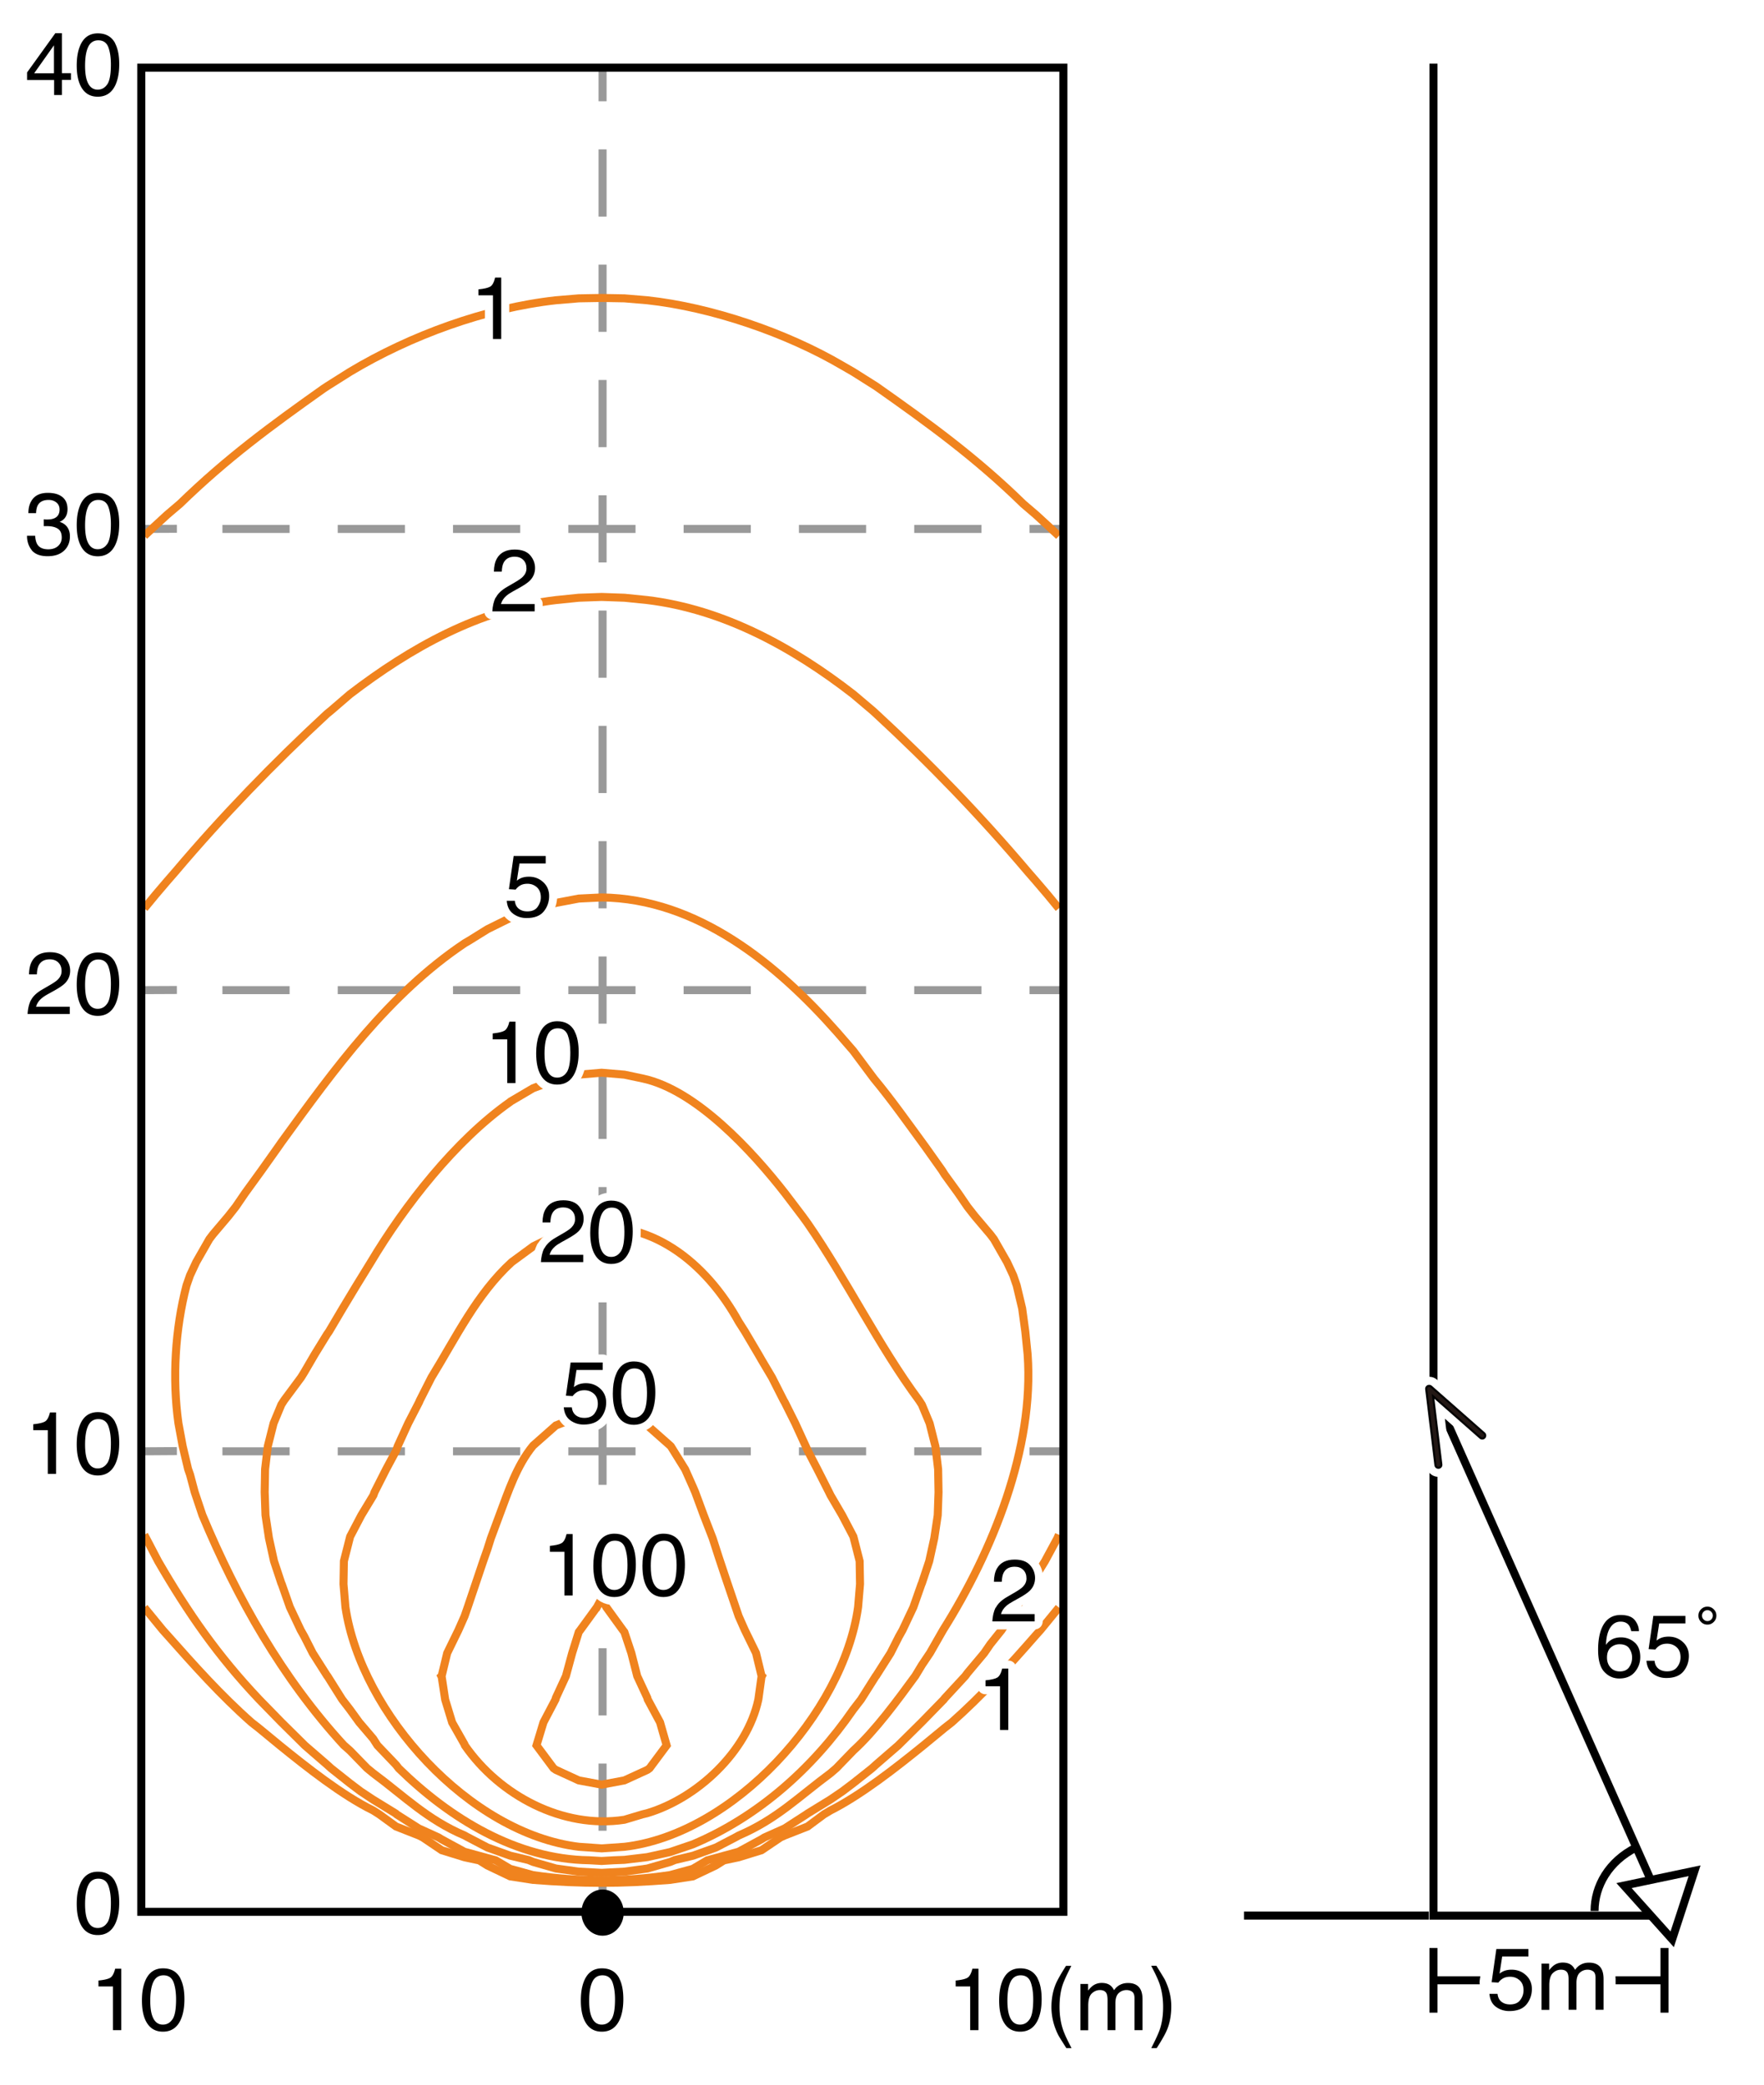 <svg xmlns="http://www.w3.org/2000/svg" id="a" viewBox="0 0 220 260"><defs><style>.b,.d,.f{stroke-linecap:round;stroke-linejoin:round}.b,.d,.h{fill:#fff}.b,.d{stroke:#fff}.b{stroke-width:3px}.f,.j,.k,.l,.n{fill:none}.k{stroke:#000}.k,.l,.n{stroke-miterlimit:10}.j{stroke:#f0831e;stroke-miterlimit:2.38}.d{stroke-width:2px}.f{stroke:#231815;stroke-width:.5px}.l,.n{stroke:#999}.n{stroke-dasharray:8.38 6}</style></defs><path d="M0 0h220v260H0z" class="h"/><path d="M75.15 8.44v4.19" class="l"/><path d="M75.15 18.63v212.73" style="stroke-dasharray:8.38 6;stroke:#999;stroke-miterlimit:10;fill:none"/><path d="M75.15 234.36v4.18" class="l"/><path d="M27.74 65.97H132.5M27.74 123.49H132.5M27.74 181.01H132.5" class="n"/><path d="m17.62 65.97 4.44-.02M17.62 123.49l4.44-.02M17.62 181.01l4.44-.03" class="l"/><path d="m74.45 200.44.58-1.07.58 1.07 2.07 2.86.19.25.87 2.62.73 2.87 1.26 2.71.05.2 1.54 2.86.82 2.87-2.13 2.86-.28.2-2.86 1.31-2.84.53-2.85-.53-2.85-1.31-.29-.2-2.13-2.86.87-2.87 1.5-2.86.05-.2 1.25-2.71.78-2.87.82-2.62.19-.25 2.08-2.86z" class="j"/><path d="m69.95 177.53 2.22-.92 2.85-.29 2.85.29 2.27.92.58.24 2.85 2.52.1.1 1.78 2.87.97 2.18.29.68 1.06 2.87 1.11 2.86c1.01 3.21 2.16 6.52 3.24 9.71l.77 1.74 1.4 2.87.68 2.82.05.05-.05.1-.39 2.82c-1.4 6.52-7.63 12.32-13.86 14.18l-.58.14-2.27.68c-7.65 1.17-15.55-3.01-19.89-9.27l-.05-.14-1.54-2.72-.87-2.86-.43-2.82-.05-.1.05-.05.68-2.82 1.4-2.87.77-1.74.39-1.12 1.93-5.73.53-1.51.43-1.36 1.06-2.86c1.13-3 2.14-6.16 4.2-8.69l2.85-2.52.63-.24Z" class="j"/><path d="m68.27 154.56 1.06-.53 2.85-.73c8.82-1.67 15.92 4.24 19.95 11.55l.77 1.21 1.69 2.86.39.68 1.3 2.19 1.45 2.86.14.24 1.31 2.62 1.31 2.86.24.54 1.21 2.33 1.45 2.86.19.39 1.45 2.48 1.4 2.67.05.19.73 2.87.05 2.86-.24 2.87c-1.85 13.29-15.58 28.3-29.12 29.9l-2.85.2-2.85-.2c-13.63-1.65-27.16-16.57-29.12-29.9l-.24-2.87.05-2.86.73-2.87.05-.19 1.4-2.67 1.5-2.48.14-.39 1.45-2.86 1.25-2.33.19-.54 1.31-2.86 1.35-2.62.1-.24 1.45-2.86c3.05-4.96 5.64-10.38 10-14.37l2.71-1.99 1.79-.87Z" class="j"/><path d="m69.91 134.51 2.27-.48 2.85-.24 2.85.24 2.27.48c6.66 1.41 13.69 9.1 17.77 14.33l2.17 2.86.63.87c4.85 7.01 8.88 15.31 13.91 22.09l.34.53.97 2.33.72 2.86.34 2.87.05 2.86-.1 2.87-.43 2.86-.63 2.87-.92 2.77-.05.1-1.01 2.87-1.35 2.86-.44.78-1.06 2.09-1.79 2.82-.05.05-1.84 2.91-.97 1.26c-5.02 7.28-11.82 13.35-19.99 16.8l-2.85.97-2.85.63-2.85.34-1.3.05-1.54.09-1.54-.09c-9.12-.12-17.4-5.24-23.76-11.46l-.34-.44-2.32-2.43-.53-.83-1.74-2.04-1.16-1.6-.97-1.26-1.83-2.91-.05-.05-1.79-2.82-1.06-2.09-.44-.78-1.35-2.86-1.01-2.87-.05-.1-.92-2.77-.63-2.87-.43-2.86-.1-2.87.05-2.86.34-2.87.72-2.86.97-2.33.34-.53 2.12-2.86.39-.63 1.3-2.23 1.55-2.52.24-.34 1.69-2.86.91-1.51.82-1.36 1.79-2.91c4.26-7.13 10.56-15.2 17.38-20l.05-.05 2.8-1.65 2.85-1.07.58-.15Z" class="j"/><path d="m63.87 114.46 2.61-1.02 2.85-.83 2.85-.54 2.85-.14c11.93.14 21.88 8.3 29.41 16.85l1.98 2.28.43.58 2.13 2.86c2.29 2.76 4.35 5.7 6.47 8.59l2.03 2.86.34.54 1.69 2.33 1.16 1.7.92 1.17 1.93 2.28.44.58 1.64 2.87.77 1.65.43 1.26.68 2.86.39 2.86.29 2.86c.86 11.76-4.38 24.58-10.53 34.37l-1.64 2.87-1.01 1.5-.82 1.36c-2.19 3-5.01 6.85-7.73 9.32l-2.12 2.19-.73.63c-3.99 2.95-6.72 5.75-11.44 7.77l-.34.19-2.51 1.31-2.85 1.02-2.27.54-.58.24-2.85.82-2.85.39-2.85.15-2.85-.15-2.85-.39-2.85-.82-.58-.24-2.27-.54-2.85-1.02-2.51-1.31-.34-.19c-4.63-1.96-7.49-4.87-11.4-7.77l-.77-.63-2.13-2.19-.77-.68c-7.63-8.31-13.3-18.3-17.63-28.69l-.96-2.87-.58-2.18-.24-.68-.68-2.87-.53-2.86c-.78-5.57-.41-11.74 1.01-17.18l.44-1.26.77-1.65 1.64-2.87.44-.58 1.93-2.28.92-1.17 1.16-1.7 1.69-2.33.39-.54 2.03-2.86.44-.63c6.61-9.13 13.36-18.45 22.84-24.81l.58-.34 2.27-1.41 2.85-1.41.24-.05Z" class="j"/><path d="m132.06 191.41-.19.44-1.55 2.87-1.11 1.79-.58 1.07-1.84 2.87-.43.63-1.45 2.23-1.4 1.75-.77 1.12-2.08 2.48-.29.39-2.56 2.77-.1.14-2.75 2.82-.05.05-2.8 2.77-.1.1-2.75 2.38-.53.48-2.32 1.84-1.35 1.02-1.5 1.02-2.85 1.75-.14.1-2.71 1.75-2.51 1.12-.39.24-2.85 1.55-2.85.78-1.06.29-1.79 1.06-2.85.78c-5.84.86-11.25.86-17.09 0l-2.85-.78-1.79-1.06-1.06-.29-2.85-.78-2.85-1.55-.39-.24-2.46-1.12-2.75-1.75-.1-.1-2.85-1.75-1.54-1.02-1.35-1.02-2.32-1.84-.53-.48-2.75-2.38-.1-.1-2.8-2.77-.05-.05-2.75-2.82c-5.17-5.46-8.84-10.75-12.6-17.23l-1.5-2.87-.24-.44M18 113.29l1.4-1.7 1.45-1.7 1.01-1.16c5.89-6.96 12.24-13.52 18.93-19.71l.48-.39 2.37-2.04c7.54-5.78 16.13-10.61 25.69-11.75l2.85-.29 2.85-.1 2.85.1 2.85.29c9.55 1.16 18.18 5.92 25.69 11.75l2.41 2.04.43.39c6.74 6.22 13 12.71 18.93 19.71l1.01 1.16 1.45 1.7 1.4 1.7" class="j"/><path d="m132.06 200.49-2.31 2.82-.53.59c-3.33 3.81-6.74 7.56-10.53 10.92l-.87.68-2.66 2.19c-3.38 2.74-7.73 6.16-11.59 8.11l-.82.49-2.03 1.51-2.85 1.12-.53.24-2.37 1.6-2.85.88-1.84.39-1.01.63-2.85 1.36-2.85.44c-6.23.49-10.86.49-17.09 0l-2.85-.44-2.85-1.36-1.01-.63-1.83-.39-2.85-.88-2.37-1.6-.48-.24-2.85-1.12-2.08-1.51-.77-.49c-3.86-1.89-8.27-5.38-11.64-8.11l-2.66-2.19-.87-.68c-3.85-3.4-7.13-7.09-10.53-10.92l-.53-.59-2.31-2.82M18 66.83l1.2-1.12 1.64-1.51 1.6-1.36c5.83-5.67 11.32-9.7 17.91-14.37l.44-.29 2.85-1.8c7.58-4.55 16.92-7.96 25.69-8.93l2.85-.24 2.85-.05 2.85.05 2.85.24c8.02.87 17.36 4.06 24.34 8.16l1.35.78 2.85 1.8c6.68 4.7 12.48 8.92 18.35 14.66l1.59 1.36 1.64 1.51 1.21 1.12" class="j"/><path d="M68.58 193.54v-.74c.7-.07 1.19-.18 1.46-.34s.48-.54.62-1.13h.76v7.66h-1.03v-5.45h-1.81ZM78.78 192.52c.34.63.52 1.5.52 2.6 0 1.05-.16 1.91-.47 2.59-.45.98-1.19 1.47-2.21 1.47-.92 0-1.61-.4-2.06-1.2-.38-.67-.56-1.57-.56-2.7 0-.87.11-1.62.34-2.25.42-1.17 1.19-1.75 2.29-1.75 1 0 1.72.41 2.16 1.23Zm-.97 5.12c.3-.44.45-1.27.45-2.48 0-.87-.11-1.59-.32-2.16-.22-.56-.63-.85-1.25-.85-.57 0-.99.27-1.25.8s-.4 1.32-.4 2.37c0 .78.08 1.41.25 1.89.26.73.7 1.09 1.32 1.09.5 0 .9-.22 1.2-.67ZM84.9 192.52c.34.63.52 1.5.52 2.6 0 1.05-.16 1.91-.47 2.59-.45.98-1.19 1.47-2.21 1.47-.92 0-1.61-.4-2.06-1.2-.38-.67-.56-1.57-.56-2.7 0-.87.11-1.62.34-2.25.42-1.17 1.19-1.75 2.29-1.75 1 0 1.72.41 2.16 1.23Zm-.97 5.12c.3-.44.45-1.27.45-2.48 0-.87-.11-1.59-.32-2.16-.22-.56-.63-.85-1.25-.85-.57 0-.99.27-1.25.8s-.4 1.32-.4 2.37c0 .78.08 1.41.25 1.89.26.73.7 1.09 1.32 1.09.5 0 .9-.22 1.2-.67ZM71.32 175.54c.06.55.32.93.77 1.14.23.11.49.16.79.16.57 0 1-.18 1.27-.55s.41-.77.41-1.21c0-.54-.16-.95-.49-1.25-.33-.29-.72-.44-1.18-.44-.33 0-.62.06-.86.19s-.44.31-.61.54l-.84-.05.59-4.14h4v.93H71.9l-.33 2.14c.18-.14.35-.24.51-.31.29-.12.62-.18.99-.18.71 0 1.3.23 1.79.68.49.45.74 1.03.74 1.73s-.22 1.37-.67 1.92c-.45.55-1.17.83-2.15.83-.63 0-1.18-.18-1.66-.53-.48-.35-.75-.89-.81-1.62h1ZM81.21 171.04c.34.63.52 1.5.52 2.6 0 1.05-.16 1.91-.47 2.59-.45.98-1.19 1.47-2.21 1.47-.92 0-1.61-.4-2.06-1.2-.38-.67-.56-1.57-.56-2.7 0-.87.11-1.62.34-2.25.42-1.17 1.19-1.75 2.29-1.75 1 0 1.72.41 2.16 1.23Zm-.97 5.12c.3-.44.45-1.27.45-2.48 0-.87-.11-1.59-.32-2.16-.22-.56-.63-.85-1.25-.85-.57 0-.99.27-1.25.8s-.4 1.32-.4 2.37c0 .78.08 1.41.25 1.89.26.73.7 1.09 1.32 1.09.5 0 .9-.22 1.2-.67Z" class="d"/><path d="M77.42 156.1c.3-.44.45-1.27.45-2.48 0-.87-.11-1.59-.32-2.16-.21-.56-.63-.85-1.25-.85-.57 0-.99.27-1.25.8s-.4 1.32-.4 2.37c0 .78.08 1.41.25 1.89.26.73.7 1.09 1.32 1.09.5 0 .9-.22 1.2-.67Z" class="h"/><path d="M67.89 155.71c.24-.49.7-.94 1.39-1.34l1.03-.6c.46-.27.79-.5.97-.69.29-.3.44-.64.44-1.02 0-.45-.13-.8-.4-1.07s-.63-.4-1.07-.4c-.66 0-1.12.25-1.38.75-.14.27-.21.64-.23 1.12h-.98c.01-.67.13-1.22.37-1.64.42-.74 1.16-1.12 2.22-1.12.88 0 1.52.24 1.93.71.41.48.61 1.01.61 1.59 0 .62-.22 1.14-.65 1.58-.25.25-.7.56-1.35.92l-.74.41c-.35.19-.63.38-.83.55-.36.31-.58.66-.68 1.04h4.2v.91h-5.28c.04-.66.17-1.24.41-1.73ZM78.39 150.98c.34.63.52 1.5.52 2.6 0 1.05-.16 1.91-.47 2.59-.45.98-1.19 1.47-2.21 1.47-.92 0-1.61-.4-2.06-1.2-.38-.67-.56-1.57-.56-2.7 0-.87.11-1.62.34-2.25.42-1.17 1.19-1.75 2.29-1.75 1 0 1.72.41 2.16 1.23Zm-.97 5.12c.3-.44.45-1.27.45-2.48 0-.87-.11-1.59-.32-2.16-.22-.56-.63-.85-1.25-.85-.57 0-.99.27-1.25.8s-.4 1.32-.4 2.37c0 .78.08 1.41.25 1.89.26.73.7 1.09 1.32 1.09.5 0 .9-.22 1.2-.67ZM61.45 129.63v-.74c.7-.07 1.19-.18 1.46-.34s.48-.54.62-1.13h.76v7.66h-1.03v-5.45h-1.81ZM71.65 128.61c.34.63.52 1.5.52 2.6 0 1.05-.16 1.91-.47 2.59-.45.98-1.19 1.47-2.21 1.47-.92 0-1.61-.4-2.06-1.2-.38-.67-.56-1.57-.56-2.7 0-.87.11-1.62.34-2.25.42-1.17 1.19-1.75 2.29-1.75 1 0 1.72.41 2.16 1.23Zm-.97 5.13c.3-.44.45-1.27.45-2.48 0-.87-.11-1.59-.32-2.16-.22-.56-.63-.85-1.25-.85-.57 0-.99.27-1.25.8s-.4 1.32-.4 2.37c0 .78.08 1.41.25 1.89.26.73.7 1.09 1.32 1.09.5 0 .9-.22 1.2-.67ZM64.21 112.37c.06.55.32.93.77 1.14.23.11.49.16.79.16.57 0 1-.18 1.27-.55s.41-.77.41-1.21c0-.54-.16-.95-.49-1.25-.33-.29-.72-.44-1.18-.44-.33 0-.62.06-.86.19s-.44.31-.61.54l-.84-.05.59-4.14h4v.93h-3.27l-.33 2.14c.18-.14.35-.24.51-.31.29-.12.62-.18.99-.18.71 0 1.3.23 1.79.68s.74 1.03.74 1.73-.22 1.37-.67 1.92c-.45.56-1.17.83-2.15.83-.63 0-1.18-.18-1.66-.53-.48-.35-.75-.89-.81-1.62h1ZM124.19 200.52c.24-.49.7-.94 1.39-1.34l1.03-.6c.46-.27.79-.5.97-.69.29-.3.44-.64.44-1.02 0-.45-.13-.8-.4-1.07s-.63-.4-1.07-.4c-.66 0-1.12.25-1.38.75-.14.27-.21.64-.23 1.12h-.98c.01-.67.13-1.22.37-1.64.42-.74 1.16-1.12 2.22-1.12.88 0 1.52.24 1.93.71s.61 1.01.61 1.59c0 .62-.22 1.14-.65 1.58-.25.25-.7.56-1.35.92l-.74.41c-.35.19-.63.38-.83.55-.36.31-.58.66-.68 1.04h4.2v.91h-5.28c.04-.66.17-1.24.41-1.73ZM61.83 74.55c.24-.49.7-.94 1.39-1.34l1.03-.6c.46-.27.79-.5.97-.69.29-.3.44-.64.44-1.02 0-.45-.13-.8-.4-1.07s-.63-.4-1.07-.4c-.66 0-1.12.25-1.38.75-.14.27-.21.64-.23 1.12h-.98c.01-.67.13-1.22.37-1.64.42-.74 1.16-1.12 2.22-1.12.88 0 1.52.24 1.93.71.41.48.61 1.01.61 1.59 0 .62-.22 1.14-.65 1.58-.25.25-.7.56-1.35.92l-.74.41c-.35.19-.63.38-.83.55-.36.31-.58.66-.68 1.04h4.2v.91H61.4c.04-.66.17-1.24.41-1.73ZM122.91 210.31v-.74c.7-.07 1.19-.18 1.46-.34s.48-.54.62-1.13h.76v7.66h-1.03v-5.45h-1.81ZM59.67 36.83v-.74c.7-.07 1.19-.18 1.46-.34.28-.16.48-.54.62-1.13h.76v7.66h-1.03v-5.45h-1.81Z" class="d"/><path d="M68.58 193.54v-.74c.7-.07 1.19-.18 1.46-.34s.48-.54.62-1.13h.76v7.66h-1.03v-5.45h-1.81ZM78.78 192.52c.34.63.52 1.5.52 2.6 0 1.05-.16 1.91-.47 2.59-.45.98-1.19 1.47-2.21 1.47-.92 0-1.61-.4-2.06-1.2-.38-.67-.56-1.57-.56-2.7 0-.87.11-1.62.34-2.25.42-1.17 1.19-1.75 2.29-1.75 1 0 1.72.41 2.16 1.23Zm-.97 5.12c.3-.44.45-1.27.45-2.48 0-.87-.11-1.59-.32-2.16-.22-.56-.63-.85-1.25-.85-.57 0-.99.27-1.25.8s-.4 1.32-.4 2.37c0 .78.08 1.41.25 1.89.26.73.7 1.09 1.32 1.09.5 0 .9-.22 1.2-.67ZM84.9 192.52c.34.63.52 1.5.52 2.6 0 1.05-.16 1.91-.47 2.59-.45.98-1.19 1.47-2.21 1.47-.92 0-1.61-.4-2.06-1.2-.38-.67-.56-1.57-.56-2.7 0-.87.11-1.62.34-2.25.42-1.17 1.19-1.75 2.29-1.75 1 0 1.72.41 2.16 1.23Zm-.97 5.12c.3-.44.45-1.27.45-2.48 0-.87-.11-1.59-.32-2.16-.22-.56-.63-.85-1.25-.85-.57 0-.99.27-1.25.8s-.4 1.32-.4 2.37c0 .78.08 1.41.25 1.89.26.73.7 1.09 1.32 1.09.5 0 .9-.22 1.2-.67ZM71.32 175.54c.06.55.32.93.77 1.14.23.11.49.16.79.16.57 0 1-.18 1.27-.55s.41-.77.41-1.21c0-.54-.16-.95-.49-1.25-.33-.29-.72-.44-1.18-.44-.33 0-.62.06-.86.19s-.44.31-.61.54l-.84-.05.59-4.14h4v.93H71.9l-.33 2.14c.18-.14.35-.24.51-.31.29-.12.62-.18.99-.18.71 0 1.3.23 1.79.68.49.45.74 1.03.74 1.73s-.22 1.37-.67 1.92c-.45.55-1.17.83-2.15.83-.63 0-1.18-.18-1.66-.53-.48-.35-.75-.89-.81-1.62h1ZM81.21 171.04c.34.63.52 1.5.52 2.6 0 1.05-.16 1.91-.47 2.59-.45.98-1.19 1.47-2.21 1.47-.92 0-1.61-.4-2.06-1.2-.38-.67-.56-1.57-.56-2.7 0-.87.11-1.62.34-2.25.42-1.17 1.19-1.75 2.29-1.75 1 0 1.72.41 2.16 1.23Zm-.97 5.12c.3-.44.45-1.27.45-2.48 0-.87-.11-1.59-.32-2.16-.22-.56-.63-.85-1.25-.85-.57 0-.99.27-1.25.8s-.4 1.32-.4 2.37c0 .78.08 1.41.25 1.89.26.73.7 1.09 1.32 1.09.5 0 .9-.22 1.2-.67ZM67.89 155.71c.24-.49.7-.94 1.39-1.34l1.03-.6c.46-.27.79-.5.97-.69.29-.3.44-.64.44-1.02 0-.45-.13-.8-.4-1.07s-.63-.4-1.07-.4c-.66 0-1.12.25-1.38.75-.14.27-.21.64-.23 1.12h-.98c.01-.67.13-1.22.37-1.64.42-.74 1.16-1.12 2.22-1.12.88 0 1.52.24 1.93.71.41.48.61 1.01.61 1.59 0 .62-.22 1.14-.65 1.58-.25.25-.7.56-1.35.92l-.74.41c-.35.19-.63.38-.83.55-.36.31-.58.66-.68 1.04h4.2v.91h-5.28c.04-.66.17-1.24.41-1.73ZM78.39 150.98c.34.63.52 1.5.52 2.6 0 1.05-.16 1.91-.47 2.59-.45.98-1.19 1.47-2.21 1.47-.92 0-1.61-.4-2.06-1.2-.38-.67-.56-1.57-.56-2.7 0-.87.11-1.62.34-2.25.42-1.17 1.19-1.75 2.29-1.75 1 0 1.72.41 2.16 1.23Zm-.97 5.12c.3-.44.45-1.27.45-2.48 0-.87-.11-1.59-.32-2.16-.22-.56-.63-.85-1.25-.85-.57 0-.99.27-1.25.8s-.4 1.32-.4 2.37c0 .78.08 1.41.25 1.89.26.73.7 1.09 1.32 1.09.5 0 .9-.22 1.2-.67ZM61.45 129.63v-.74c.7-.07 1.19-.18 1.46-.34s.48-.54.62-1.13h.76v7.66h-1.03v-5.45h-1.81ZM71.65 128.61c.34.63.52 1.5.52 2.6 0 1.05-.16 1.91-.47 2.59-.45.98-1.19 1.47-2.21 1.47-.92 0-1.61-.4-2.06-1.2-.38-.67-.56-1.57-.56-2.7 0-.87.11-1.62.34-2.25.42-1.17 1.19-1.75 2.29-1.75 1 0 1.72.41 2.16 1.23Zm-.97 5.13c.3-.44.45-1.27.45-2.48 0-.87-.11-1.59-.32-2.16-.22-.56-.63-.85-1.25-.85-.57 0-.99.27-1.25.8s-.4 1.32-.4 2.37c0 .78.08 1.41.25 1.89.26.73.7 1.09 1.32 1.09.5 0 .9-.22 1.2-.67ZM64.21 112.37c.06.55.32.93.77 1.14.23.11.49.16.79.16.57 0 1-.18 1.27-.55s.41-.77.41-1.21c0-.54-.16-.95-.49-1.25-.33-.29-.72-.44-1.18-.44-.33 0-.62.06-.86.19s-.44.31-.61.54l-.84-.05.59-4.14h4v.93h-3.27l-.33 2.14c.18-.14.35-.24.51-.31.29-.12.62-.18.99-.18.71 0 1.3.23 1.79.68s.74 1.03.74 1.73-.22 1.37-.67 1.92c-.45.56-1.17.83-2.15.83-.63 0-1.18-.18-1.66-.53-.48-.35-.75-.89-.81-1.62h1ZM124.19 200.52c.24-.49.7-.94 1.39-1.34l1.03-.6c.46-.27.79-.5.97-.69.29-.3.44-.64.44-1.02 0-.45-.13-.8-.4-1.07s-.63-.4-1.07-.4c-.66 0-1.12.25-1.38.75-.14.27-.21.64-.23 1.12h-.98c.01-.67.13-1.22.37-1.64.42-.74 1.16-1.12 2.22-1.12.88 0 1.52.24 1.93.71s.61 1.01.61 1.59c0 .62-.22 1.14-.65 1.58-.25.25-.7.56-1.35.92l-.74.41c-.35.19-.63.38-.83.55-.36.31-.58.66-.68 1.04h4.2v.91h-5.28c.04-.66.17-1.24.41-1.73ZM61.83 74.55c.24-.49.7-.94 1.39-1.34l1.03-.6c.46-.27.79-.5.97-.69.29-.3.44-.64.44-1.02 0-.45-.13-.8-.4-1.07s-.63-.4-1.07-.4c-.66 0-1.12.25-1.38.75-.14.27-.21.64-.23 1.12h-.98c.01-.67.13-1.22.37-1.64.42-.74 1.16-1.12 2.22-1.12.88 0 1.52.24 1.93.71.41.48.61 1.01.61 1.59 0 .62-.22 1.14-.65 1.58-.25.25-.7.56-1.35.92l-.74.41c-.35.19-.63.38-.83.55-.36.31-.58.66-.68 1.04h4.2v.91H61.4c.04-.66.17-1.24.41-1.73ZM122.91 210.31v-.74c.7-.07 1.19-.18 1.46-.34s.48-.54.62-1.13h.76v7.66h-1.03v-5.45h-1.81ZM59.67 36.83v-.74c.7-.07 1.19-.18 1.46-.34.28-.16.48-.54.62-1.13h.76v7.66h-1.03v-5.45h-1.81Z"/><path d="M178.8 246.98h28.81M178.78 242.95v8.07M207.59 242.95v8.07M17.62 8.44h115v230h-115z" class="k"/><path d="M178.78 8.44v230.48h28.81" style="stroke-miterlimit:10;stroke:#000;fill:none;stroke-linecap:square"/><path d="M198.87 238.34c0-3.12 1.76-6.2 5.2-7.93M178.2 238.91h-23.05M179.35 174.83l28.26 63.53" class="k"/><path d="m202.54 235.17 6.01 6.7 2.79-8.55-8.8 1.85z" style="stroke-miterlimit:10;stroke:#000;fill:#fff"/><path d="M186.77 248.69c.06.55.32.93.77 1.14.23.11.49.16.79.16.57 0 1-.18 1.27-.55.28-.37.41-.77.41-1.21 0-.54-.16-.95-.49-1.25-.33-.29-.72-.44-1.18-.44-.33 0-.62.06-.86.19s-.44.31-.61.54l-.84-.05.59-4.14h4v.93h-3.27l-.33 2.14c.18-.14.35-.24.51-.31.29-.12.62-.18.99-.18.71 0 1.3.23 1.79.68.49.45.74 1.03.74 1.73s-.22 1.37-.67 1.92c-.45.55-1.17.83-2.15.83-.63 0-1.18-.18-1.66-.53s-.75-.89-.81-1.62h1ZM192.24 244.9h.96v.82c.23-.28.44-.49.62-.62.32-.22.68-.33 1.08-.33.46 0 .83.11 1.11.34.16.13.3.32.43.57.21-.31.47-.54.76-.68.29-.15.62-.22.98-.22.77 0 1.3.28 1.58.84.15.3.23.71.23 1.21v3.83h-1v-4c0-.38-.1-.65-.29-.79-.19-.14-.43-.21-.7-.21-.38 0-.71.13-.98.38s-.41.68-.41 1.27v3.35h-.98v-3.75c0-.39-.05-.68-.14-.85-.15-.27-.42-.4-.82-.4-.37 0-.7.14-1 .42s-.45.79-.45 1.54v3.05h-.97v-5.75Z" class="b"/><path d="M186.77 248.69c.06.55.32.93.77 1.14.23.11.49.16.79.16.57 0 1-.18 1.27-.55.28-.37.41-.77.41-1.21 0-.54-.16-.95-.49-1.25-.33-.29-.72-.44-1.18-.44-.33 0-.62.06-.86.19s-.44.31-.61.54l-.84-.05.59-4.14h4v.93h-3.27l-.33 2.14c.18-.14.35-.24.51-.31.29-.12.62-.18.99-.18.71 0 1.3.23 1.79.68.49.45.74 1.03.74 1.73s-.22 1.37-.67 1.92c-.45.55-1.17.83-2.15.83-.63 0-1.18-.18-1.66-.53s-.75-.89-.81-1.62h1ZM192.24 244.9h.96v.82c.23-.28.44-.49.62-.62.32-.22.68-.33 1.08-.33.46 0 .83.11 1.11.34.16.13.3.32.43.57.21-.31.47-.54.76-.68.29-.15.62-.22.98-.22.77 0 1.3.28 1.58.84.15.3.23.71.23 1.21v3.83h-1v-4c0-.38-.1-.65-.29-.79-.19-.14-.43-.21-.7-.21-.38 0-.71.13-.98.38s-.41.68-.41 1.27v3.35h-.98v-3.75c0-.39-.05-.68-.14-.85-.15-.27-.42-.4-.82-.4-.37 0-.7.14-1 .42s-.45.79-.45 1.54v3.05h-.97v-5.75ZM6.75 11.86V9.98H3.38v-.95L6.9 4.14h.82v4.99h1.13v.84H7.72v1.88h-.97Zm-.02-2.72V5.65L4.26 9.14h2.47ZM14.35 5.4c.34.63.52 1.5.52 2.6 0 1.05-.16 1.91-.47 2.59-.45.98-1.19 1.47-2.21 1.47-.92 0-1.61-.4-2.06-1.2-.38-.67-.56-1.57-.56-2.7 0-.87.11-1.62.34-2.25.42-1.17 1.19-1.75 2.29-1.75 1 0 1.72.41 2.16 1.23Zm-.97 5.12c.3-.44.45-1.27.45-2.48 0-.87-.11-1.59-.32-2.16-.22-.56-.63-.85-1.25-.85-.57 0-.99.27-1.25.8-.26.54-.4 1.32-.4 2.37 0 .78.08 1.41.25 1.89.26.73.7 1.09 1.32 1.09.5 0 .9-.22 1.2-.67ZM3.98 68.64c-.41-.5-.61-1.11-.61-1.82h1.01c.04.5.14.86.28 1.08.25.4.7.61 1.36.61.51 0 .92-.14 1.22-.41s.46-.62.46-1.05c0-.53-.16-.9-.49-1.11-.32-.21-.77-.32-1.35-.32h-.4v-.85c.1.01.18.02.25.02h.22c.36 0 .66-.06.89-.17.41-.2.61-.56.61-1.07 0-.38-.14-.68-.41-.89s-.59-.31-.95-.31c-.64 0-1.09.21-1.34.64-.14.24-.21.57-.23 1.01h-.96c0-.57.11-1.06.34-1.46.39-.72 1.09-1.07 2.08-1.07.78 0 1.39.17 1.82.52.43.35.64.85.64 1.52 0 .47-.13.86-.38 1.15-.16.18-.36.33-.61.43.4.11.72.33.95.64.23.32.34.7.34 1.16 0 .73-.24 1.33-.73 1.79s-1.17.69-2.06.69-1.57-.25-1.98-.75ZM14.35 62.72c.34.63.52 1.5.52 2.6 0 1.05-.16 1.91-.47 2.59-.45.98-1.19 1.47-2.21 1.47-.92 0-1.61-.4-2.06-1.2-.38-.67-.56-1.57-.56-2.7 0-.87.11-1.62.34-2.25.42-1.17 1.19-1.75 2.29-1.75 1 0 1.72.41 2.16 1.23Zm-.97 5.12c.3-.44.45-1.27.45-2.48 0-.87-.11-1.59-.32-2.16-.22-.56-.63-.85-1.25-.85-.57 0-.99.27-1.25.8-.26.54-.4 1.32-.4 2.37 0 .78.08 1.41.25 1.89.26.73.7 1.09 1.32 1.09.5 0 .9-.22 1.2-.67ZM3.85 124.77c.24-.49.7-.94 1.39-1.34l1.03-.6c.46-.27.79-.5.97-.69.29-.3.44-.64.44-1.02 0-.45-.13-.8-.4-1.07s-.63-.4-1.07-.4c-.66 0-1.12.25-1.38.75-.14.27-.21.64-.23 1.12h-.98c.01-.67.13-1.22.37-1.64.42-.74 1.16-1.12 2.22-1.12.88 0 1.52.24 1.93.71.41.48.61 1.01.61 1.59 0 .62-.22 1.14-.65 1.58-.25.25-.7.56-1.35.92l-.74.41c-.35.19-.63.38-.83.55-.36.31-.58.66-.68 1.04h4.2v.91H3.44c.04-.66.17-1.24.41-1.73ZM14.35 120.04c.34.63.52 1.5.52 2.6 0 1.05-.16 1.91-.47 2.59-.45.98-1.19 1.47-2.21 1.47-.92 0-1.61-.4-2.06-1.2-.38-.67-.56-1.57-.56-2.7 0-.87.11-1.62.34-2.25.42-1.17 1.19-1.75 2.29-1.75 1 0 1.72.41 2.16 1.23Zm-.97 5.12c.3-.44.45-1.27.45-2.48 0-.87-.11-1.59-.32-2.16-.22-.56-.63-.85-1.25-.85-.57 0-.99.27-1.25.8-.26.54-.4 1.32-.4 2.37 0 .78.08 1.41.25 1.89.26.73.7 1.09 1.32 1.09.5 0 .9-.22 1.2-.67ZM4.15 178.37v-.74c.7-.07 1.19-.18 1.46-.34s.48-.54.62-1.13h.76v7.66H5.96v-5.45H4.15ZM14.35 177.36c.34.63.52 1.5.52 2.6 0 1.05-.16 1.91-.47 2.59-.45.98-1.19 1.47-2.21 1.47-.92 0-1.61-.4-2.06-1.2-.38-.67-.56-1.57-.56-2.7 0-.87.11-1.62.34-2.25.42-1.17 1.19-1.75 2.29-1.75 1 0 1.72.41 2.16 1.23Zm-.97 5.12c.3-.44.45-1.27.45-2.48 0-.87-.11-1.59-.32-2.16-.22-.56-.63-.85-1.25-.85-.57 0-.99.27-1.25.8s-.4 1.32-.4 2.37c0 .78.08 1.41.25 1.89.26.73.7 1.09 1.32 1.09.5 0 .9-.22 1.2-.67ZM14.35 234.68c.34.63.52 1.5.52 2.6 0 1.05-.16 1.91-.47 2.59-.45.98-1.19 1.47-2.21 1.47-.92 0-1.61-.4-2.06-1.2-.38-.67-.56-1.57-.56-2.7 0-.87.11-1.62.34-2.25.42-1.17 1.19-1.75 2.29-1.75 1 0 1.72.41 2.16 1.23Zm-.97 5.12c.3-.44.45-1.27.45-2.48 0-.87-.11-1.59-.32-2.16-.22-.56-.63-.85-1.25-.85-.57 0-.99.27-1.25.8s-.4 1.32-.4 2.37c0 .78.08 1.41.25 1.89.26.73.7 1.09 1.32 1.09.5 0 .9-.22 1.2-.67ZM12.28 247.75v-.74c.7-.07 1.19-.18 1.46-.34s.48-.54.62-1.13h.76v7.66h-1.03v-5.45h-1.81ZM22.48 246.73c.34.63.52 1.5.52 2.6 0 1.05-.16 1.91-.47 2.59-.45.98-1.19 1.47-2.21 1.47-.92 0-1.61-.4-2.06-1.2-.38-.67-.56-1.57-.56-2.7 0-.87.11-1.62.34-2.25.42-1.17 1.19-1.75 2.29-1.75 1 0 1.72.41 2.16 1.23Zm-.97 5.12c.3-.44.45-1.27.45-2.48 0-.87-.11-1.59-.32-2.16-.22-.56-.63-.85-1.25-.85-.57 0-.99.27-1.25.8s-.4 1.32-.4 2.37c0 .78.08 1.41.25 1.89.26.73.7 1.09 1.32 1.09.5 0 .9-.22 1.2-.67ZM77.22 246.73c.34.63.52 1.5.52 2.6 0 1.05-.16 1.91-.47 2.59-.45.98-1.19 1.47-2.21 1.47-.92 0-1.61-.4-2.06-1.2-.38-.67-.56-1.57-.56-2.7 0-.87.11-1.62.34-2.25.42-1.17 1.19-1.75 2.29-1.75 1 0 1.72.41 2.16 1.23Zm-.97 5.12c.3-.44.45-1.27.45-2.48 0-.87-.11-1.59-.32-2.16-.22-.56-.63-.85-1.25-.85-.57 0-.99.27-1.25.8s-.4 1.32-.4 2.37c0 .78.08 1.41.25 1.89.26.73.7 1.09 1.32 1.09.5 0 .9-.22 1.2-.67ZM119.19 247.75v-.74c.7-.07 1.19-.18 1.46-.34s.48-.54.62-1.13h.76v7.66H121v-5.45h-1.81ZM129.39 246.73c.34.63.52 1.5.52 2.6 0 1.05-.16 1.91-.47 2.59-.45.98-1.19 1.47-2.21 1.47-.92 0-1.61-.4-2.06-1.2-.38-.67-.56-1.57-.56-2.7 0-.87.11-1.62.34-2.25.42-1.17 1.19-1.75 2.29-1.75 1 0 1.71.41 2.16 1.23Zm-.98 5.12c.3-.44.45-1.27.45-2.48 0-.87-.11-1.59-.32-2.16-.21-.56-.63-.85-1.25-.85-.57 0-.99.27-1.25.8s-.4 1.32-.4 2.37c0 .78.08 1.41.25 1.89.26.73.7 1.09 1.32 1.09.5 0 .9-.22 1.2-.67ZM133.62 245.17c-.56 1.09-.93 1.9-1.1 2.41-.25.78-.38 1.69-.38 2.72s.15 1.99.44 2.85c.18.53.53 1.29 1.06 2.29h-.65c-.52-.82-.85-1.34-.97-1.56-.12-.22-.26-.53-.41-.92a7.692 7.692 0 0 1-.48-2.59c0-1.06.17-2 .5-2.83.21-.53.65-1.31 1.32-2.36h.67ZM134.74 247.44h.96v.82c.23-.28.44-.49.62-.62.32-.22.68-.33 1.08-.33.46 0 .83.11 1.11.34.16.13.3.32.43.57.21-.31.47-.54.76-.68.29-.15.62-.22.98-.22.77 0 1.3.28 1.58.84.15.3.23.71.23 1.21v3.83h-1v-4c0-.38-.1-.65-.29-.79-.19-.14-.43-.21-.7-.21-.38 0-.71.13-.98.38s-.41.68-.41 1.27v3.35h-.98v-3.75c0-.39-.05-.68-.14-.85-.15-.27-.42-.4-.82-.4-.37 0-.7.14-1 .42s-.45.79-.45 1.54v3.05h-.97v-5.75ZM143.58 255.44c.57-1.11.94-1.92 1.1-2.43.25-.77.38-1.67.38-2.71s-.15-1.98-.43-2.84c-.18-.53-.53-1.29-1.06-2.29h.65c.55.88.88 1.42 1 1.63s.24.49.38.85c.17.45.29.89.37 1.33s.11.86.11 1.26c0 1.06-.17 2.01-.5 2.84-.21.53-.65 1.32-1.32 2.36h-.67ZM203.89 202.06c.34.45.51.9.51 1.38h-.96c-.06-.3-.15-.54-.27-.71-.23-.32-.58-.48-1.06-.48-.54 0-.97.25-1.29.75-.32.5-.5 1.21-.53 2.15.22-.33.5-.57.84-.73.31-.14.65-.21 1.03-.21.64 0 1.21.21 1.69.62.48.41.72 1.03.72 1.84 0 .7-.23 1.32-.68 1.86s-1.1.81-1.94.81c-.72 0-1.34-.27-1.86-.82-.52-.55-.78-1.47-.78-2.76 0-.96.12-1.77.35-2.43.45-1.27 1.27-1.91 2.45-1.91.86 0 1.46.22 1.8.67Zm-.72 5.88c.25-.34.38-.75.38-1.21 0-.39-.11-.77-.34-1.12s-.64-.54-1.23-.54c-.42 0-.78.14-1.09.41s-.47.69-.47 1.25c0 .49.14.9.43 1.23.29.33.68.5 1.18.5s.89-.17 1.14-.51ZM206.35 207.15c.06.55.32.93.77 1.14.23.11.49.16.79.16.57 0 1-.18 1.27-.55.28-.37.41-.77.41-1.21 0-.54-.16-.95-.49-1.25-.33-.29-.72-.44-1.18-.44-.33 0-.62.06-.86.19s-.44.31-.61.54l-.84-.05.59-4.14h4v.93h-3.27l-.33 2.14c.18-.14.35-.24.51-.31.29-.12.62-.18.99-.18.71 0 1.3.23 1.79.68.49.45.74 1.03.74 1.73s-.22 1.37-.67 1.92c-.45.55-1.17.83-2.15.83-.63 0-1.18-.18-1.66-.53s-.75-.89-.81-1.62h1ZM212.94 200.38c.31 0 .57.11.79.33s.33.48.33.79-.11.57-.33.79-.48.33-.79.33-.57-.11-.79-.33c-.22-.22-.33-.48-.33-.79s.11-.57.33-.79c.22-.22.48-.33.79-.33Zm0 1.8c.19 0 .35-.07.48-.2s.2-.29.2-.48-.07-.34-.2-.48c-.13-.13-.29-.2-.48-.2s-.34.07-.47.2-.2.29-.2.48.07.35.2.48.29.2.47.2Z"/><path d="m179.39 182.69-1.15-9.48 6.62 5.83" style="fill:none;stroke-width:3px;stroke:#fff;stroke-linecap:round;stroke-linejoin:round"/><path d="m179.39 182.69-1.15-9.48 6.62 5.83" class="f"/><path d="m179.39 182.69-1.15-9.48 6.62 5.83" style="stroke:#000;fill:none;stroke-linecap:round;stroke-linejoin:round"/><path d="m179.39 182.69-1.15-9.48 6.62 5.83" class="f"/><ellipse cx="75.15" cy="238.54" rx="2.64" ry="2.88"/></svg>